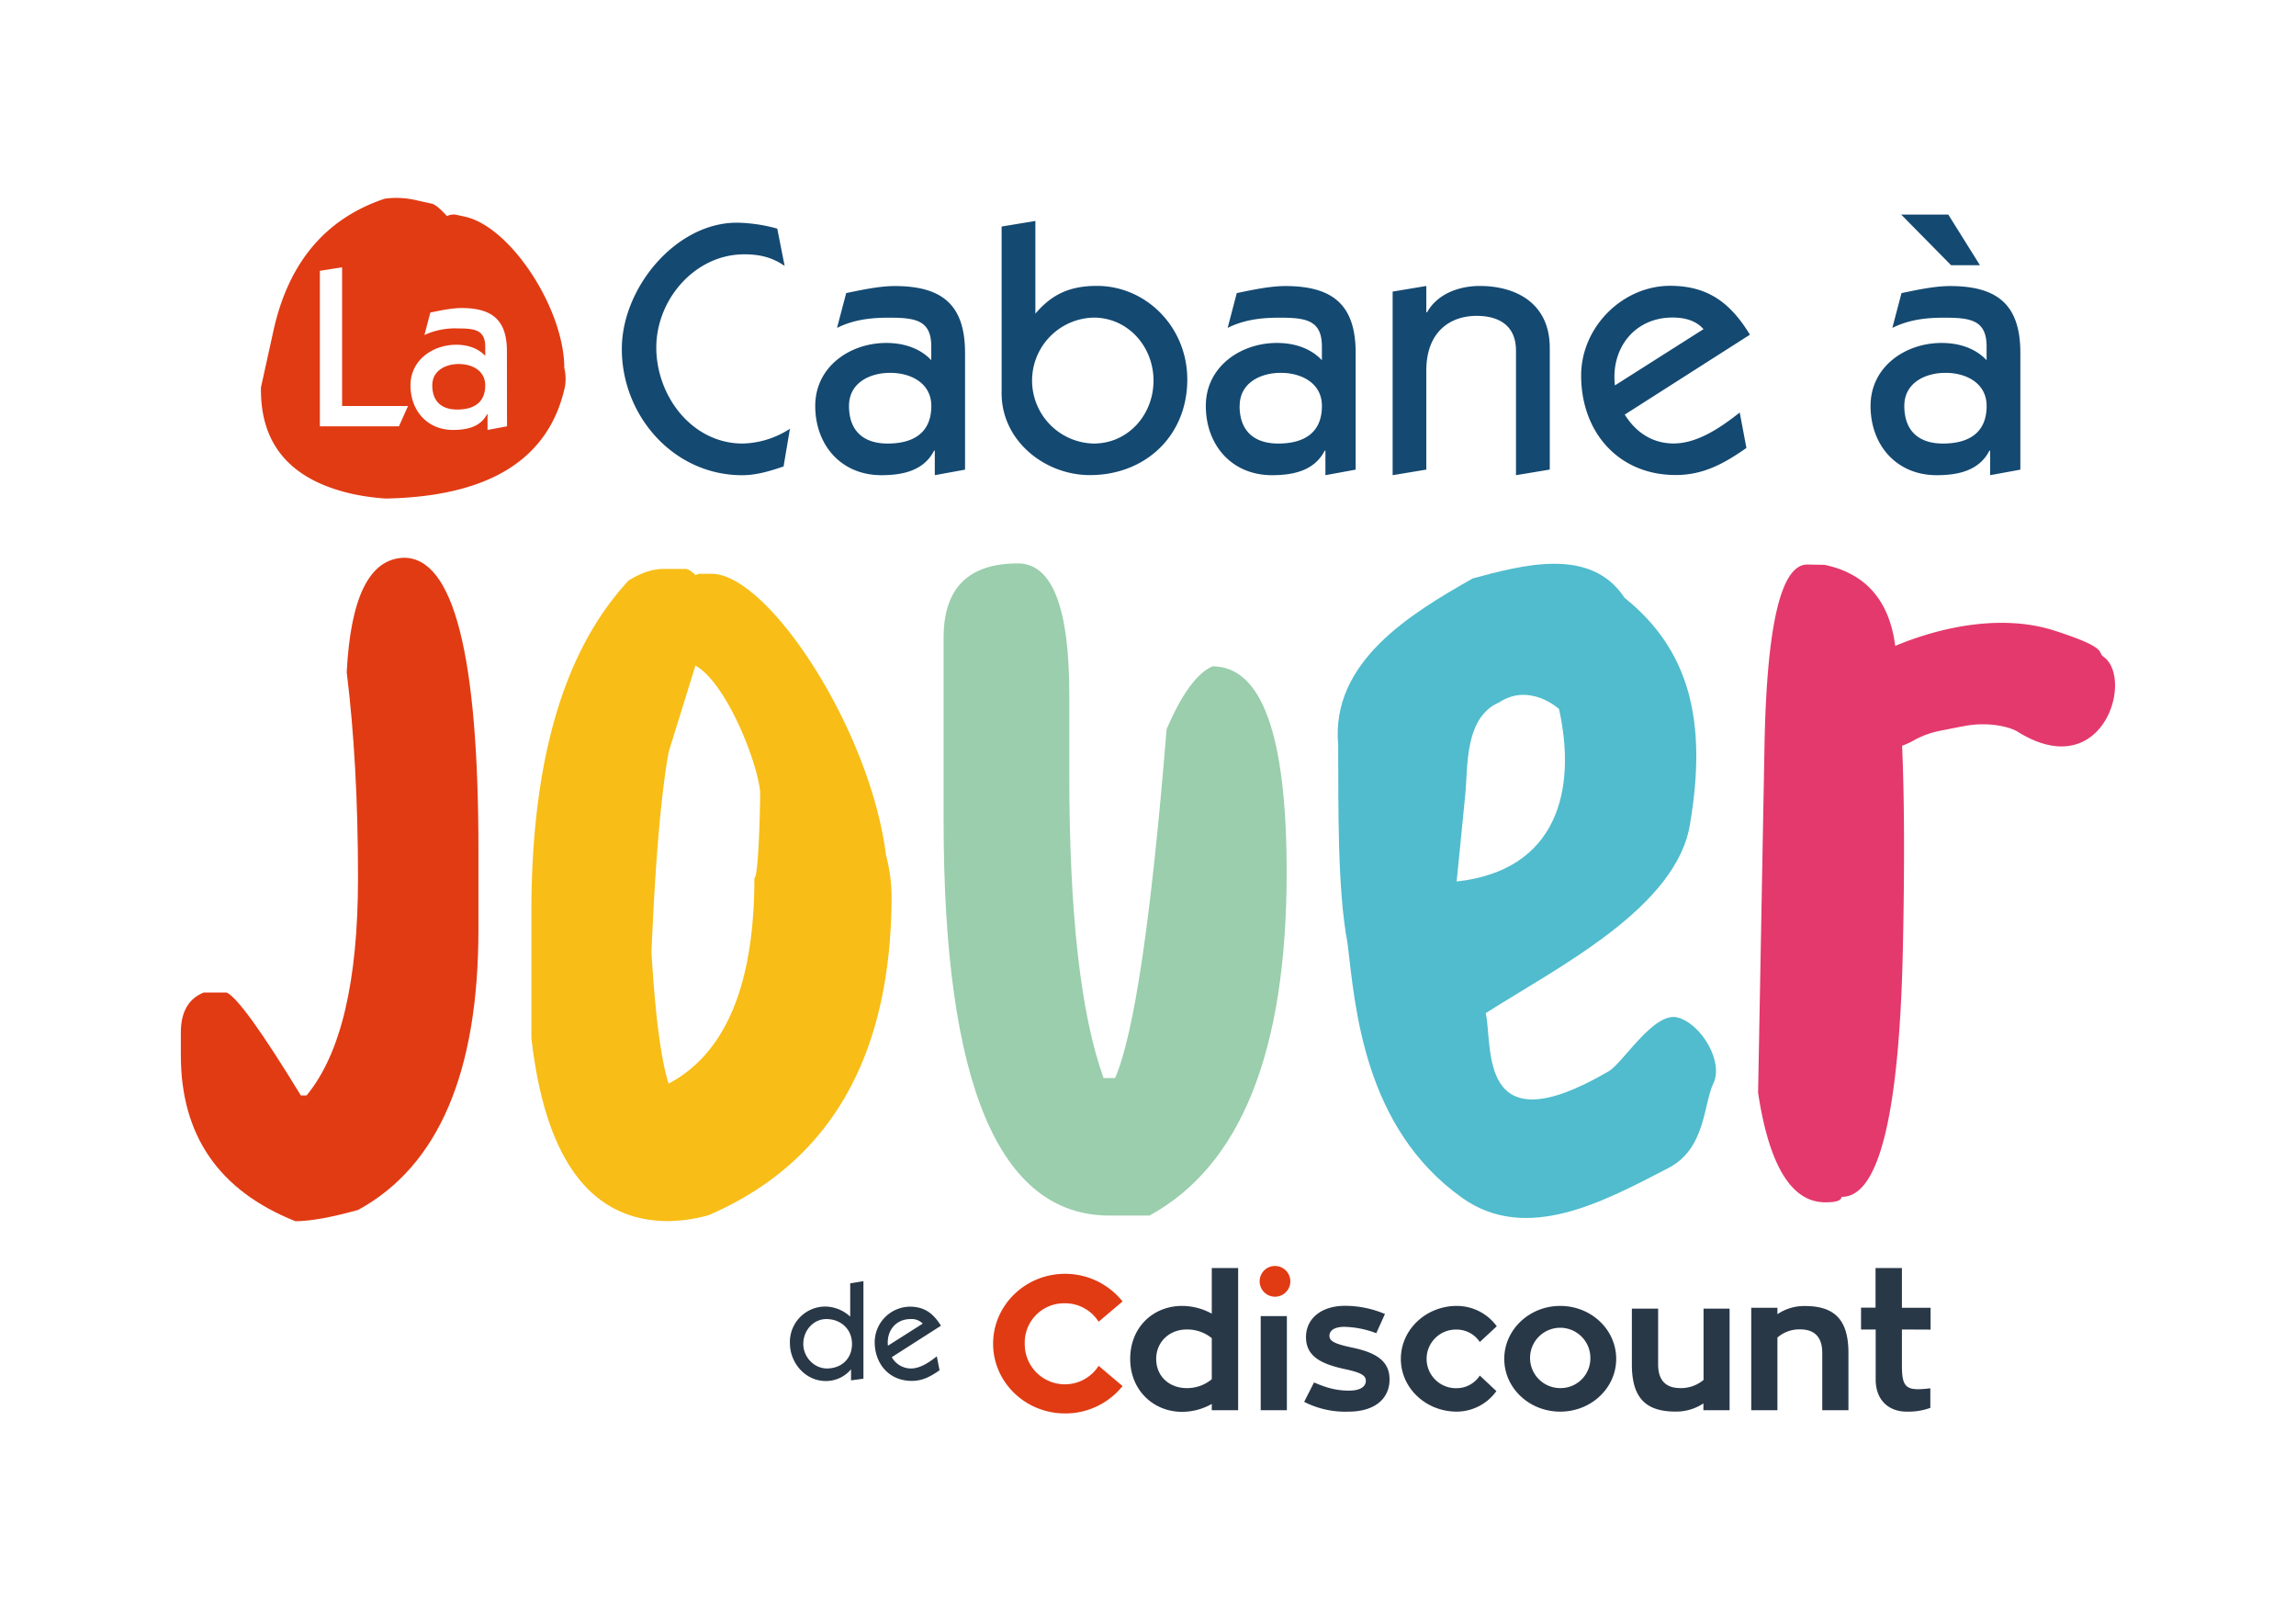<svg id="LOGO" xmlns="http://www.w3.org/2000/svg" viewBox="0 0 841.89 595.28"><defs><style>.cls-1{fill:#e13b14}.cls-2{fill:#293847}</style></defs><path class="cls-1" d="M168.22 133.45c-4.74 0-9.72 2.33-9.72 7.81 0 5.9 3.4 8.89 9.13 8.89 5.49 0 10.3-2.08 10.3-8.89 0-5.32-4.73-7.81-9.71-7.81z"/><path class="cls-1" d="M206.92 134.88c-.09-21.78-19.69-51.73-36.4-55.43l-3.32-.73a5.22 5.22 0 00-3.29.5c-2.51-2.75-4.38-4.28-5.59-4.55l-6.73-1.49a31.83 31.83 0 00-10.53-.33q-32.49 10.88-40.78 48.33L95.69 142q-.52 31.56 33.79 39.14a83.74 83.74 0 0012 1.63q56.86-1.11 65.65-40.88a17.13 17.13 0 00-.21-7.01zm-60.63 21.41h-29v-57l8.15-1.29v50.84h24.17zm39.62 0l-7.14 1.33v-5.81h-.17c-2.41 4.73-7.39 5.81-12.46 5.81-9.47 0-15.62-7.06-15.62-16.36s8.23-14.87 16.78-14.87c4 0 7.89 1.16 10.63 4.07v-3.24c0-6.23-3.73-6.81-10-6.81a26.94 26.94 0 00-12.3 2.41l2.16-8.23c2.91-.58 7.56-1.66 11.47-1.66 11.29 0 16.61 4.49 16.61 15.79z"/><path class="cls-2" d="M312.06 502a11.9 11.9 0 01-9.31 4.3c-7.39 0-13-6.53-13.1-13.66a13 13 0 0113.1-13.64 13.75 13.75 0 019 3.69v-12.2l4.85-.81v35.77l-4.55.61zM303 483.59c-4.85 0-8.45 4.3-8.45 9.11s3.95 9 8.66 9c5.26 0 9.2-3.5 9.2-9s-4.19-9.11-9.41-9.11zm24 13.97a8.11 8.11 0 007 4.15c3.49 0 6.88-2.38 9.51-4.46l1 5.11c-3.19 2.23-6.17 3.9-10.17 3.9-8.25 0-13.61-6.17-13.61-14.32a13.1 13.1 0 0112.8-12.9c5.47 0 8.7 2.48 11.49 7zm11.34-12.3a5.66 5.66 0 00-4.45-1.67c-5.52 0-8.91 4.45-8.3 9.77z"/><g id="LOGO_CDS_Bleu"><path class="cls-1" d="M402.41 501.38a14.71 14.71 0 01-26.66-8.72 14.41 14.41 0 0114.79-14.85 14.48 14.48 0 0111.87 6.13l.43.62 8.78-7.43-.45-.53a26.9 26.9 0 00-20.63-9.6c-14.55 0-26.39 11.5-26.39 25.63s11.84 25.56 26.39 25.56a26.85 26.85 0 0020.63-9.5l.45-.53-8.78-7.43z"/><path class="cls-2" d="M454 464.89V517h-9.67v-2.3a22 22 0 01-10.91 2.9c-10.44 0-19-7.88-19-19.41 0-11.75 8.56-19.42 19-19.42a22.65 22.65 0 0110.91 2.84v-16.72zm-9.67 40.76v-15.06a14.19 14.19 0 00-9.19-3.18c-6.42 0-11.19 4.63-11.19 10.78 0 6.35 4.77 10.71 11.19 10.71a14 14 0 009.18-3.25zm17.94-23.15h9.6V517h-9.6zm19.55 24.32c4.63 2 8.16 3 12.85 3 4.42 0 6.15-1.66 6.15-3.59 0-2.14-2.14-3.11-7.94-4.35-8.09-1.8-14-4.42-14-11.68 0-6.77 5.6-11.47 14.3-11.47a37.7 37.7 0 0114.65 3l-3.18 7.05a34.93 34.93 0 00-11.65-2.34c-3.67 0-5.53 1.31-5.53 3.32s2.28 3 8.29 4.28c8.7 1.8 13.75 4.84 13.75 11.68 0 7.11-5.46 11.81-15.06 11.81a33 33 0 01-16.24-3.59zm66.87 3.18a18 18 0 01-14.51 7.53c-11.33 0-20.52-8.63-20.52-19.34s9.19-19.42 20.52-19.42a18.14 18.14 0 0114.65 7.46l-6.22 5.77a10.2 10.2 0 00-8.43-4.56 10.75 10.75 0 100 21.49 10.09 10.09 0 008.43-4.63zm43.93-11.81c0 10.71-9.19 19.34-20.52 19.34s-20.52-8.63-20.52-19.34 9.19-19.42 20.52-19.42 20.52 8.64 20.52 19.42zm-9.47 0a11.06 11.06 0 10-11 10.71 10.9 10.9 0 0011-10.71zm51.05-18.42V517h-9.6v-2.49a18 18 0 01-10.23 3c-11 0-16-5.11-16-17.27v-20.47H608v20.49c0 5.8 2.83 8.64 8.15 8.64a12.82 12.82 0 008.5-3v-26.13zM677.78 496v21h-9.6v-21c0-5.8-2.83-8.63-8.15-8.63a12.23 12.23 0 00-8.29 3V517h-9.6v-37.54h9.6v2.35a17.4 17.4 0 0110-3c11-.04 16.04 5.08 16.04 17.19zm19.61-8.59v13.26c0 6.71 1.11 8.64 6 8.64a39.29 39.29 0 004.42-.35v7.19a23.65 23.65 0 01-8.71 1.38c-6.28 0-11.33-3.94-11.33-11.81v-18.31h-5.37v-8h5.32v-14.52h9.67v14.57h10.51v8z"/><path class="cls-1" d="M461.88 469.79a5.62 5.62 0 015.53-5.66 5.63 5.63 0 11-5.53 5.66z"/></g><path class="cls-1" d="M148.11 204.48q27.31 0 27.32 106.93v29.38q0 78.7-44.12 102.79-14.82 4.13-23 4.13-42-16.71-42-60.83v-8.35q0-11.23 8.35-14.65h8.45q5.75 2.61 27.22 37.74h2.07q18.87-22.83 18.87-79.7 0-42-4.14-75.47 2.11-41.45 20.98-41.97z"/><path d="M324.86 313.44c-5.81-46.12-43.18-103.09-64-103.09h-4.13a3.3 3.3 0 00-1.64.53c-1.57-1.5-2.8-2.29-3.66-2.29h-8.33q-5.74 0-12.58 4.22-35.67 38.28-35.67 121.57v46.18q7.64 67.13 50.32 67.12a58.75 58.75 0 0014.64-2.16q67.13-29 67.12-117.43a62.09 62.09 0 00-2.07-14.65zm-48.24 8.36q0 58.77-31.45 75.48-4.23-13.39-6.29-48.16 2.06-49.69 6.29-73.41L255 244c11.36 6.38 22.73 35.29 23.73 46.36-.05 9.73-.73 31.44-2.11 31.44z" fill="#f8bd16"/><path d="M373.22 206.55q18.87 0 18.87 48.25v29.38q0 76.38 12.58 111.06h4.22q10.51-24.35 18.87-127.86 8.26-19.32 16.8-23.09 27.22 0 27.23 75.47 0 98.48-50.32 125.88h-14.64q-60.83 0-60.83-144.75v-67.12q0-27.21 27.22-27.22z" fill="#9aceac"/><path d="M611.74 428.23c13.76-7.11 12.79-23.24 16.55-31.14s-4.52-21.81-13.17-24.07-20.07 16.7-25.2 19.7c-48.52 28.36-42.39-9.23-45.14-21.29 26.18-16.71 70.48-38.78 75-69.86 6.17-37.08-.16-63.22-24.09-82.4-12.47-19-37.68-11.91-55.66-7.12-22.89 13-52.12 30.59-49.35 61.1.12 22.32-.36 52.62 3.44 72.74 2.81 23.26 5.84 67.49 42 93.25 23.76 16.92 52.3 1.13 75.62-10.91zm-62-170.76c11.32-7.34 21.92 2.46 21.92 2.46 6.64 30-.8 59.19-37.54 63.24l3.13-31.56c1.07-10-.49-28.53 12.51-34.14z" fill="#50bccd"/><path d="M771.25 240.73c-2.31-1.62 2.18-3.1-18.09-9.58-18.31-5.85-40.17-1.89-58.22 5.64q-3.24-24.93-25.89-29.71l-6.26-.11q-14.56-.27-15.79 66.49l-2.35 127.18q6.06 39.81 24.29 40.14 6.25.12 6.3-2 20.82.39 22.55-93.46l.08-4.2q.75-41-.41-67.71a32.69 32.69 0 004.13-1.88l.39-.22a32.3 32.3 0 019.22-3.36c2.57-.5 5.94-1.19 9.3-1.81 7.94-1.48 15.37 0 18.94 1.88 31.56 20.06 43.25-19.31 31.81-27.29z" fill="#e4396c"/><path d="M287.71 97.49c-4.64-3.22-9.28-4.25-14.83-4.25-18 0-32.23 16.5-32.23 34.17s13 35.2 31.72 35.2a33.25 33.25 0 0017.28-5.42L287.32 171c-4.9 1.68-9.92 3.22-15.21 3.22-25 0-44.1-21.66-44.1-46.29 0-22.44 19.86-46.29 42.16-46.29A58.08 58.08 0 01285 83.82zm55.06 76.72v-9h-.26c-3.74 7.35-11.47 9-19.34 9-14.7 0-24.24-11-24.24-25.4s12.76-23.08 26.05-23.08c6.18 0 12.25 1.8 16.5 6.32v-5c0-9.67-5.8-10.58-15.47-10.58-5.42 0-12.38.39-19.09 3.74l3.36-12.76c4.51-.9 11.73-2.58 17.79-2.58 17.54 0 25.79 7 25.79 24.5v42.81zm-31.46-25.4c0 9.16 5.28 13.8 14.18 13.8 8.51 0 16-3.23 16-13.8 0-8.25-7.35-12.12-15.09-12.12-7.4 0-15.09 3.61-15.09 12.12zm55.96-65.76L379.65 81v34c6.19-7.35 13-10.19 22.56-10.19 18.06 0 33.14 15.09 33.14 34.3 0 20.76-15.47 35.07-35.72 35.07-16.63 0-32.62-12.76-32.36-30.43zm33.78 79.56c12.64 0 21.92-10.58 21.92-23.08s-9.41-23.09-21.92-23.09a23.09 23.09 0 000 46.17zm84.95 11.6v-9h-.26c-3.74 7.35-11.48 9-19.34 9-14.7 0-24.25-11-24.25-25.4s12.77-23.08 26.05-23.08c6.19 0 12.25 1.8 16.51 6.32v-5c0-9.67-5.81-10.58-15.48-10.58-5.41 0-12.38.39-19.08 3.74l3.35-12.76c4.51-.9 11.74-2.58 17.8-2.58 17.53 0 25.79 7 25.79 24.5v42.81zm-31.47-25.4c0 9.16 5.29 13.8 14.19 13.8 8.51 0 16-3.23 16-13.8 0-8.25-7.35-12.12-15.09-12.12-7.33 0-15.07 3.61-15.07 12.12zm56.12 25.4V106.9l12.35-2.06v9.67h.26c3.74-6.7 11.61-9.67 19.34-9.67 13.28 0 25.66 6.32 25.66 22.69v44.62l-12.38 2.06v-45.64c0-9.67-6.83-12.77-14.44-12.77-9.8 0-18.44 5.93-18.44 20v36.36zM595.76 152c4.12 6.58 10.18 10.58 17.92 10.58 8.9 0 17.54-6.06 24.24-11.35l2.45 13c-8.12 5.67-15.73 9.92-25.92 9.92-21 0-34.68-15.73-34.68-36.49 0-17.79 15.21-32.88 32.62-32.88 13.93 0 22.18 6.32 29.27 17.92zm28.88-31.33c-2.83-3.22-7-4.26-11.35-4.26-14 0-22.69 11.35-21.14 24.89zm105.09 53.54v-9h-.26c-3.74 7.35-11.47 9-19.34 9-14.7 0-24.24-11-24.24-25.4s12.77-23.08 26.05-23.08c6.19 0 12.25 1.8 16.5 6.32v-5c0-9.67-5.8-10.58-15.47-10.58-5.42 0-12.38.39-19.09 3.74l3.36-12.76c4.51-.9 11.73-2.58 17.79-2.58 17.54 0 25.79 7 25.79 24.5v42.81zm-15.34-95.55L726 97.23h-10.58l-18.31-18.57zm-16.12 70.15c0 9.16 5.29 13.8 14.18 13.8 8.51 0 16-3.23 16-13.8 0-8.25-7.35-12.12-15.08-12.12-7.37 0-15.1 3.61-15.1 12.12z" fill="#144971"/></svg>